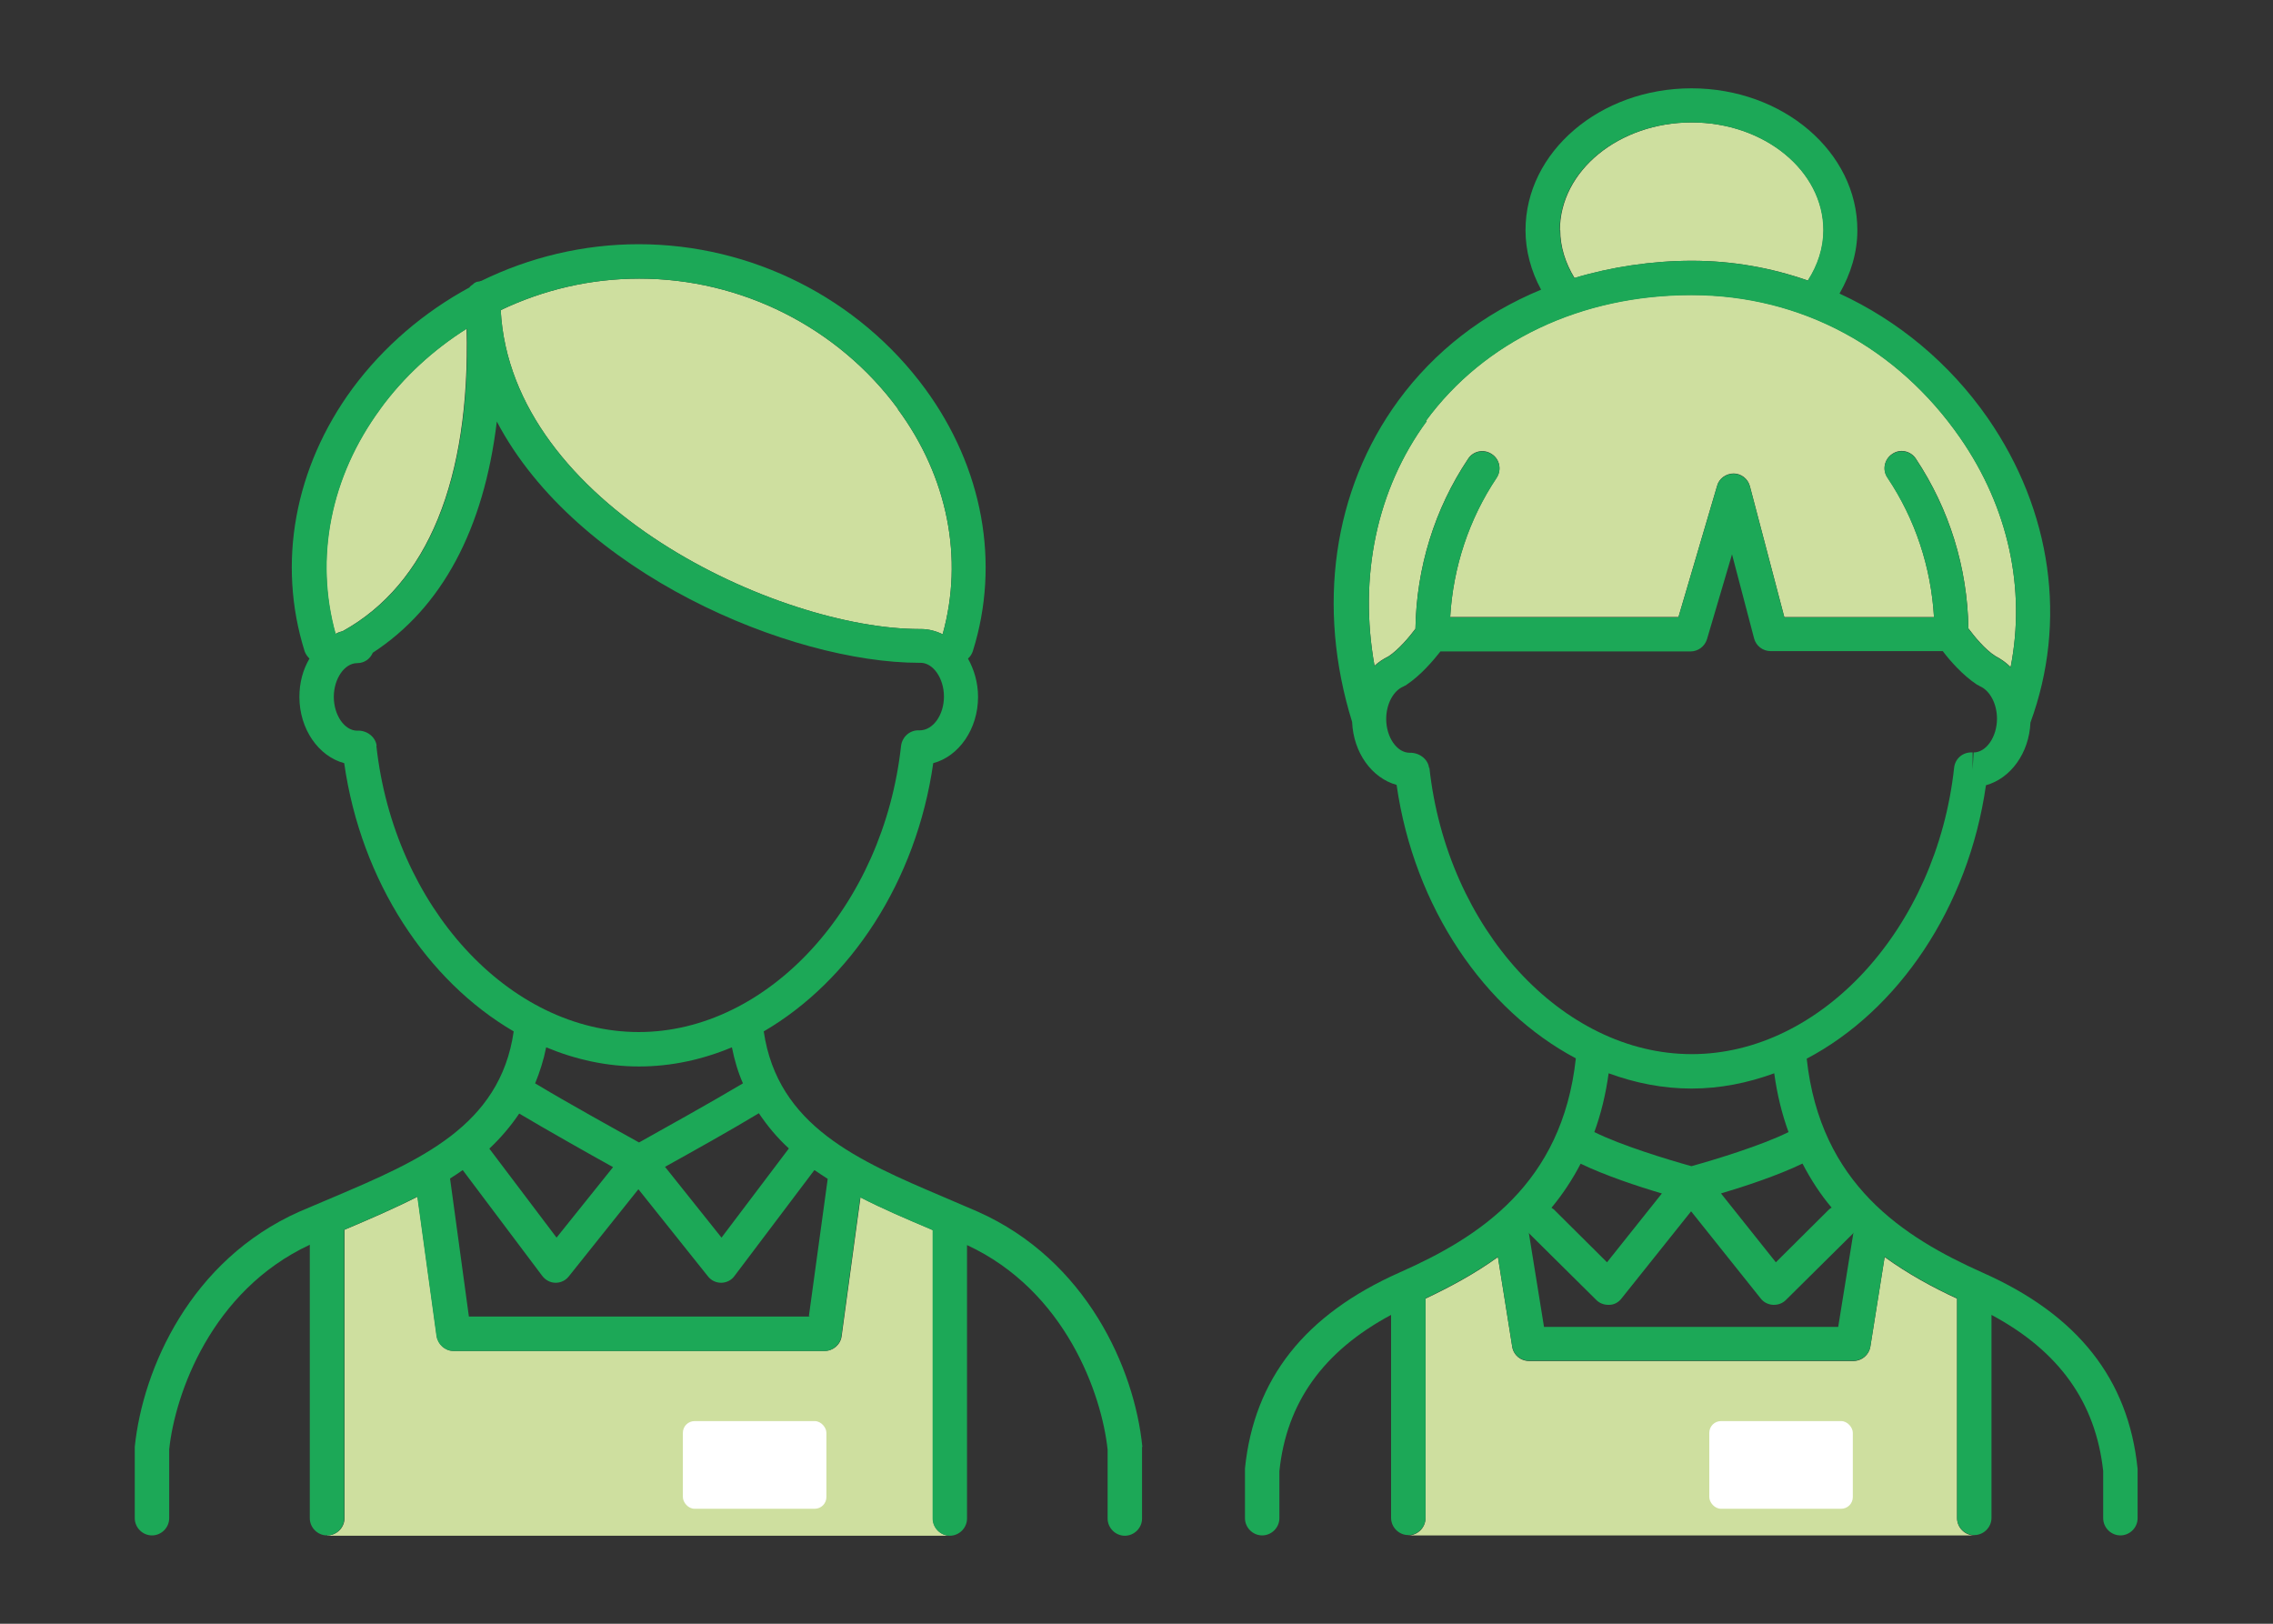 <?xml version="1.0" encoding="UTF-8"?>
<svg id="a" data-name="レイヤー 1" xmlns="http://www.w3.org/2000/svg" viewBox="0 0 70 50">
  <rect x="0" y="0" width="70" height="50" fill="#333333" stroke="none"/>
  <g>
    <path d="m10.08,47.28c.29,0,.53-.24.53-.53v-8.88s.06-.03.09-.04c.71-.3,1.45-.62,2.16-.98l.59,4.29c.04.26.26.46.52.46h11.43c.26,0,.49-.2.52-.46l.58-4.27c.7.36,1.43.67,2.14.97.03.01.06.03.09.04v8.88c0,.29.24.53.53.53H10.08Z" fill="#cedf9f" stroke-width="0"/>
    <path d="m27.65,12.6c1.54,2.09,2.03,4.6,1.38,6.93-.21-.1-.43-.16-.67-.16,0,0-.01,0-.02,0,0,0-.01,0-.02,0-4.35,0-12.58-3.81-12.9-9.82,1.32-.63,2.77-.97,4.27-.97,3.14,0,6.12,1.5,7.97,4.02Z" fill="#cedf9f" stroke-width="0"/>
    <path d="m11.7,12.6c.73-1,1.64-1.83,2.67-2.48.11,4.65-1.2,7.86-3.81,9.31,0,0,0,0,0,0-.08.02-.16.05-.23.09-.65-2.33-.16-4.84,1.38-6.93Z" fill="#cedf9f" stroke-width="0"/>
    <g>
      <path d="m35.18,44.55c-.24-2.41-1.72-5.75-5.07-7.24-.35-.15-.7-.3-1.05-.45-2.63-1.12-5.11-2.18-5.54-5.1,2.66-1.55,4.7-4.61,5.22-8.26.79-.21,1.38-1.05,1.38-2.04,0-.44-.12-.84-.31-1.18.07-.06.12-.14.15-.23.85-2.71.31-5.65-1.47-8.08-2.05-2.79-5.35-4.45-8.82-4.45-1.7,0-3.36.4-4.85,1.13-.03,0-.05.02-.08.02-.03,0-.07.01-.1.03-.03.01-.06.04-.08.06-.03.02-.06.04-.08.06,0,0-.02.02-.02.03-1.4.76-2.64,1.81-3.61,3.12-1.78,2.43-2.32,5.37-1.47,8.08.03.09.09.17.15.23-.2.34-.31.74-.31,1.18,0,.99.59,1.83,1.38,2.04.52,3.65,2.56,6.71,5.22,8.26-.42,2.92-2.91,3.98-5.54,5.1-.35.15-.71.3-1.06.45-3.35,1.49-4.82,4.83-5.07,7.24,0,.02,0,.04,0,.05v2.15c0,.29.24.53.53.53s.53-.24.53-.53v-2.12c.18-1.7,1.29-4.88,4.33-6.3v8.42c0,.29.24.53.53.53s.53-.24.53-.53v-8.88s.06-.03.09-.04c.71-.3,1.45-.62,2.16-.98l.59,4.29c.04.26.26.46.52.46h11.43c.26,0,.49-.2.52-.46l.58-4.27c.7.36,1.43.67,2.14.97.03.01.06.03.09.04v8.88c0,.29.24.53.53.53s.53-.24.53-.53v-8.42c3.04,1.41,4.15,4.6,4.33,6.3v2.12c0,.29.24.53.53.53s.53-.24.53-.53v-2.15s0-.04,0-.05Zm-10.89-9.18l-2.07,2.74-1.74-2.18c.74-.41,2.05-1.14,2.89-1.65.27.4.57.76.92,1.08Zm3.36-22.77c1.54,2.09,2.03,4.6,1.38,6.93-.21-.1-.43-.16-.67-.16,0,0-.01,0-.02,0,0,0-.01,0-.02,0-4.35,0-12.58-3.81-12.9-9.82,1.32-.63,2.77-.97,4.27-.97,3.14,0,6.12,1.5,7.97,4.02Zm-15.94,0c.73-1,1.64-1.83,2.67-2.48.11,4.65-1.2,7.86-3.81,9.31,0,0,0,0,0,0-.08.02-.16.05-.23.09-.65-2.33-.16-4.84,1.38-6.93Zm-.11,10.37c-.03-.28-.31-.49-.6-.47-.39,0-.72-.48-.72-1.04s.33-1.04.72-1.04c.22,0,.4-.13.48-.32,2.12-1.38,3.42-3.79,3.82-7.12,2.46,4.68,9.06,7.43,13.01,7.43,0,0,.01,0,.02,0,0,0,.01,0,.02,0,.39,0,.72.48.72,1.04s-.33,1.04-.75,1.04h0c-.29-.02-.53.19-.57.47-.54,4.94-4.09,8.82-8.08,8.82s-7.54-3.87-8.08-8.82Zm8.08,9.87c.99,0,1.95-.21,2.86-.59.08.4.19.77.34,1.11-.94.56-2.57,1.47-3.2,1.82-.63-.35-2.26-1.25-3.2-1.82.14-.34.26-.71.34-1.11.91.38,1.87.59,2.86.59Zm-3.69,1.45c.84.5,2.15,1.24,2.89,1.65l-1.74,2.17-2.07-2.74c.34-.32.65-.68.92-1.08Zm8.96,6.25h-10.51l-.58-4.25c.13-.08.26-.17.39-.26l2.45,3.26c.1.13.25.21.41.21h0c.16,0,.31-.07.41-.2l2.14-2.68,2.14,2.68c.1.13.25.2.41.2h0c.16,0,.32-.08.41-.21l2.46-3.26c.13.09.27.18.41.27l-.58,4.23Z" fill="#1ca857" stroke-width="0"/>
      <rect x="21.03" y="43.76" width="4.42" height="2.7" rx=".36" ry=".36" fill="#fff" stroke-width="0"/>
    </g>
  </g>
  <g>
    <path d="m43.37,47.28c.29,0,.53-.24.53-.53v-6.76c.74-.35,1.51-.76,2.23-1.28l.44,2.76c.04.26.26.44.52.44h9.99c.26,0,.48-.19.52-.44l.44-2.76c.72.52,1.49.94,2.23,1.28v6.76c0,.29.24.53.53.53h-17.44Z" fill="#cedf9f" stroke-width="0"/>
    <path d="m48.04,7.09c0-1.83,1.82-3.32,4.06-3.32s4.06,1.49,4.06,3.32c0,.54-.17,1.07-.48,1.55-1.14-.4-2.34-.61-3.57-.61s-2.49.19-3.62.53c-.28-.46-.44-.96-.44-1.47Z" fill="#cedf9f" stroke-width="0"/>
    <path d="m43.91,12.96c1.8-2.46,4.78-3.88,8.18-3.88s6.36,1.64,8.27,4.39c1.5,2.16,2.03,4.67,1.56,7.07-.14-.14-.3-.25-.47-.34-.32-.2-.65-.61-.83-.85-.03-1.88-.59-3.68-1.62-5.23-.16-.24-.49-.31-.73-.14-.24.16-.31.49-.14.73.85,1.27,1.34,2.75,1.43,4.29h-4.61l-1.06-4.03c-.06-.23-.27-.39-.5-.39-.23,0-.45.15-.51.38l-1.19,4.04h-7.03c.09-1.54.58-3.02,1.43-4.29.16-.24.1-.57-.15-.73-.24-.16-.57-.1-.73.15-1.03,1.54-1.59,3.35-1.62,5.23-.18.24-.51.64-.83.85-.16.08-.3.17-.43.29-.49-2.74.06-5.43,1.61-7.54Z" fill="#cedf9f" stroke-width="0"/>
    <g>
      <path d="m65.83,45.23c-.28-2.76-1.84-4.74-4.77-6.04-2.44-1.09-5-2.72-5.42-6.59,2.81-1.48,4.98-4.64,5.52-8.42.76-.21,1.33-.99,1.37-1.93,1.14-3.11.66-6.52-1.31-9.37-1.18-1.7-2.77-3.01-4.57-3.84.35-.61.55-1.27.55-1.95,0-2.41-2.29-4.37-5.11-4.37s-5.11,1.96-5.11,4.37c0,.63.17,1.26.48,1.83-1.77.73-3.28,1.89-4.4,3.42-2.01,2.75-2.52,6.35-1.42,9.89.04.95.61,1.73,1.37,1.94.54,3.78,2.71,6.93,5.52,8.42-.42,3.87-2.98,5.51-5.42,6.59-2.93,1.3-4.49,3.28-4.77,6.04,0,.02,0,.04,0,.05v1.48c0,.29.24.53.53.53s.53-.24.53-.53v-1.45c.22-2.11,1.35-3.69,3.44-4.81v6.25c0,.29.24.53.53.53s.53-.24.53-.53v-6.76c.74-.35,1.51-.76,2.23-1.28l.44,2.76c.04.26.26.44.52.44h9.99c.26,0,.48-.19.52-.44l.44-2.76c.72.52,1.49.94,2.23,1.28v6.76c0,.29.24.53.53.53s.53-.24.53-.53v-6.25c2.09,1.12,3.21,2.7,3.44,4.81v1.45c0,.29.24.53.53.53s.53-.24.53-.53v-1.48s0-.04,0-.05Zm-17.16-9.4c.74.36,1.79.71,2.51.92l-1.69,2.12-1.64-1.63s-.05-.03-.07-.05c.34-.41.64-.86.9-1.36Zm7.73,1.36s-.05.03-.07.05l-1.64,1.63-1.69-2.12c.71-.21,1.77-.56,2.51-.92.26.5.56.96.9,1.36Zm-8.37-30.1c0-1.83,1.82-3.32,4.06-3.32s4.06,1.49,4.06,3.32c0,.54-.17,1.07-.48,1.55-1.14-.4-2.34-.61-3.57-.61s-2.49.19-3.62.53c-.28-.46-.44-.96-.44-1.47Zm-4.12,5.88c1.8-2.46,4.78-3.88,8.18-3.88s6.36,1.64,8.27,4.39c1.5,2.16,2.03,4.67,1.56,7.07-.14-.14-.3-.25-.47-.34-.32-.2-.65-.61-.83-.85-.03-1.88-.59-3.68-1.62-5.23-.16-.24-.49-.31-.73-.14-.24.16-.31.49-.14.73.85,1.27,1.34,2.75,1.43,4.29h-4.61l-1.06-4.03c-.06-.23-.27-.39-.5-.39-.23,0-.45.15-.51.38l-1.19,4.04h-7.03c.09-1.54.58-3.02,1.43-4.29.16-.24.1-.57-.15-.73-.24-.16-.57-.1-.73.15-1.03,1.54-1.59,3.35-1.62,5.23-.18.24-.51.64-.83.85-.16.08-.3.17-.43.29-.49-2.74.06-5.43,1.61-7.54Zm.1,10.68c-.03-.28-.31-.48-.6-.47-.39,0-.72-.48-.72-1.04,0-.46.22-.87.53-1,.01,0,.02-.01.03-.02.02,0,.04-.01.06-.03.44-.29.83-.75,1.05-1.03h7.7c.23,0,.44-.15.51-.38l.77-2.61.68,2.59c.06.23.27.39.51.39h5.3c.21.28.61.74,1.05,1.03.02.01.04.02.06.03,0,0,.02.01.03.02.31.13.53.54.53,1,0,.56-.33,1.04-.72,1.04l-.03.53v-.53c-.3-.02-.54.19-.57.47-.54,4.94-4.09,8.82-8.08,8.82s-7.54-3.87-8.08-8.82Zm8.08,9.87c.88,0,1.73-.17,2.55-.47.09.66.24,1.26.44,1.81-.82.41-2.3.86-2.99,1.05-.69-.19-2.17-.64-2.99-1.05.2-.55.35-1.15.44-1.81.82.3,1.67.47,2.55.47Zm4.55,7.34h-9.09l-.47-2.91s.01.03.02.04l2.06,2.04c.1.1.23.15.37.15.01,0,.02,0,.03,0,.15,0,.29-.08.38-.2l2.14-2.68,2.14,2.68c.09.12.23.19.38.2.01,0,.02,0,.03,0,.14,0,.27-.05.37-.15l2.06-2.04s.01-.02.02-.04l-.47,2.91Z" fill="#1ca857" stroke-width="0"/>
      <rect x="52.64" y="43.76" width="4.42" height="2.7" rx=".36" ry=".36" fill="#fff" stroke-width="0"/>
    </g>
  </g>
</svg>